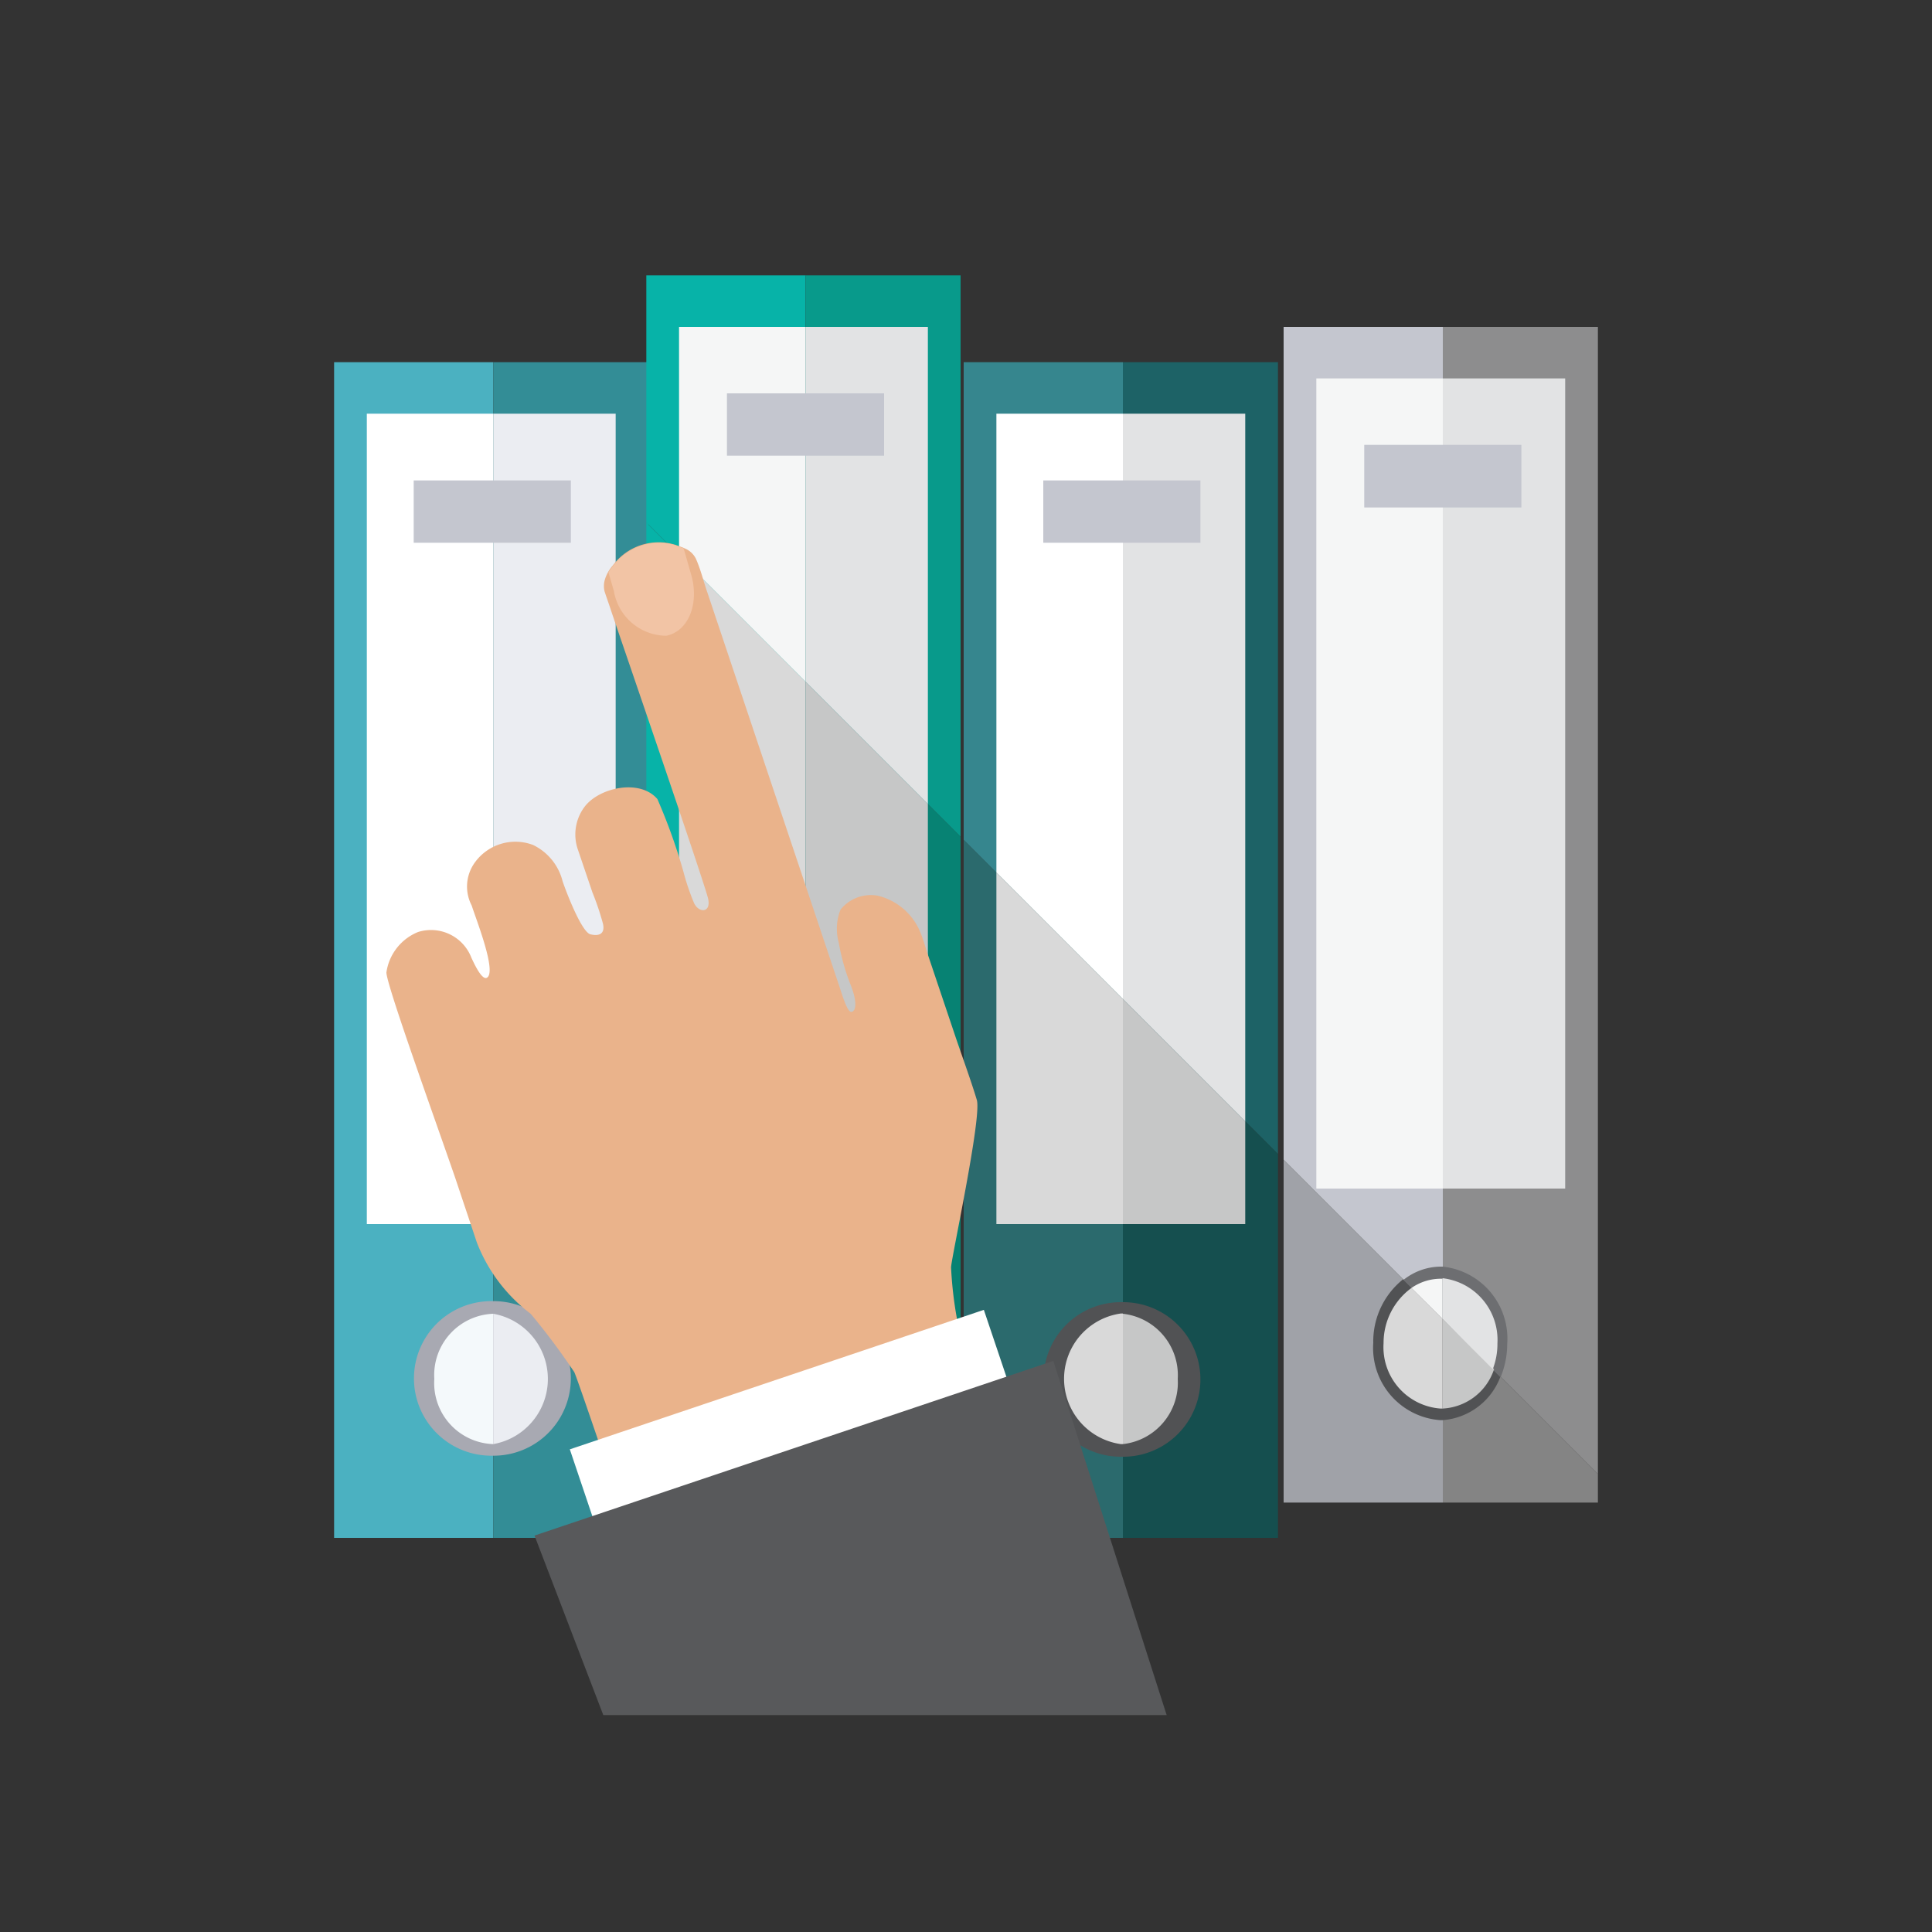 <?xml version="1.0" encoding="UTF-8"?> <svg xmlns="http://www.w3.org/2000/svg" id="_1" data-name="1" viewBox="0 0 75 75"><rect x="0" y="0" width="75" height="75" fill="#333333" stroke="none"/> <defs> <style>.cls-1{fill:#2b6a6d;}.cls-2{fill:#36868e;}.cls-3{fill:#1d6266;}.cls-4{fill:#154f4f;}.cls-5{fill:#fff;}.cls-6{fill:#d9d9d9;}.cls-7{fill:#c6c7c7;}.cls-8{fill:#e2e3e4;}.cls-9{fill:#515254;}.cls-10{fill:#c4c6cf;}.cls-11{fill:#a0a2a8;}.cls-12{fill:#848484;}.cls-13{fill:#8d8d8e;}.cls-14{fill:#f5f6f6;}.cls-15{fill:#6d6e71;}.cls-16{fill:#4bb1c1;}.cls-17{fill:#338d96;}.cls-18{fill:#ebedf2;}.cls-19{fill:#a8a9b2;}.cls-20{fill:#f4f9fb;}.cls-21{fill:#07b3a8;}.cls-22{fill:#078273;}.cls-23{fill:#089a8b;}.cls-24{fill:#eab38b;}.cls-25{fill:#58595b;}.cls-26{fill:#f2c4a5;}</style> </defs> <title>иконки доки</title> <polygon class="cls-1" points="43.59 59.7 37.41 59.7 37.41 32.6 43.59 38.78 43.59 59.7"></polygon> <polygon class="cls-2" points="37.41 32.6 37.41 14.73 37.41 14.06 43.59 14.06 43.59 21.82 43.59 38.78 37.41 32.6"></polygon> <polygon class="cls-3" points="43.59 38.78 43.59 21.82 43.59 14.06 49.61 14.06 49.61 28.73 49.61 44.8 43.59 38.78"></polygon> <polygon class="cls-4" points="49.61 59.7 43.59 59.7 43.59 38.78 49.61 44.8 49.61 59.7"></polygon> <polygon class="cls-5" points="38.68 33.87 38.68 16.18 38.68 16.06 43.59 16.06 43.59 21.82 43.59 38.78 38.68 33.87"></polygon> <polygon class="cls-6" points="43.59 47.52 38.68 47.52 38.68 33.87 43.59 38.78 43.59 47.52"></polygon> <polygon class="cls-7" points="48.34 47.52 43.59 47.52 43.59 38.78 48.34 43.53 48.34 47.52"></polygon> <polygon class="cls-8" points="43.59 38.78 43.59 21.82 43.59 16.06 48.34 16.06 48.34 27.27 48.34 43.53 43.59 38.78"></polygon> <path class="cls-9" d="M43.6,50.55a3,3,0,0,1,0,6h-.09a3,3,0,0,1,0-6h.09Z"></path> <path class="cls-6" d="M43.59,56.06h-.08a2.56,2.56,0,0,1,0-5.07h.08Z"></path> <path class="cls-7" d="M45.72,53.53a2.4,2.4,0,0,1-2.13,2.53V51A2.4,2.4,0,0,1,45.72,53.53Z"></path> <rect class="cls-10" x="40.5" y="18.65" width="6.1" height="2.42"></rect> <polygon class="cls-11" points="56.01 58.33 49.83 58.33 49.83 45.02 56.01 51.2 56.01 58.33"></polygon> <polygon class="cls-10" points="49.83 45.02 49.83 27.35 49.83 12.69 56.01 12.69 56.01 34.45 56.01 51.2 49.83 45.02"></polygon> <polygon class="cls-12" points="62.03 58.33 56.01 58.33 56.01 51.2 62.03 57.22 62.03 58.33"></polygon> <polygon class="cls-13" points="56.01 51.2 56.01 34.45 56.01 12.69 62.03 12.69 62.03 41.36 62.03 57.22 56.01 51.2"></polygon> <polygon class="cls-14" points="51.1 14.69 56.01 14.69 56.01 34.45 56.01 46.14 51.1 46.14 51.1 28.81 51.1 14.69"></polygon> <polygon class="cls-8" points="56.01 14.69 60.76 14.69 60.76 39.9 60.76 46.14 56.01 46.14 56.01 34.45 56.01 14.69"></polygon> <path class="cls-9" d="M56,55.13h-.09a2.81,2.81,0,0,1-2.6-3,3.09,3.09,0,0,1,1.16-2.47l3.78,3.77A2.6,2.6,0,0,1,56,55.13Z"></path> <path class="cls-15" d="M54.49,49.68a2.34,2.34,0,0,1,1.44-.51H56a2.81,2.81,0,0,1,2.51,3,3.42,3.42,0,0,1-.26,1.3Z"></path> <path class="cls-6" d="M56,54.68h-.08a2.39,2.39,0,0,1-2.21-2.54A2.64,2.64,0,0,1,54.79,50L56,51.2Z"></path> <path class="cls-14" d="M54.79,50a2,2,0,0,1,1.14-.36H56V51.2Z"></path> <path class="cls-7" d="M56,54.68V51.2l2,1.95A2.22,2.22,0,0,1,56,54.68Z"></path> <path class="cls-8" d="M56,51.2V49.62a2.41,2.41,0,0,1,2.13,2.53,2.73,2.73,0,0,1-.18,1Z"></path> <rect class="cls-10" x="52.96" y="17.27" width="6.1" height="2.43"></rect> <polygon class="cls-16" points="12.97 14.73 12.97 14.06 19.15 14.06 19.15 21.82 19.15 59.7 12.97 59.7 12.97 14.73"></polygon> <polygon class="cls-17" points="19.15 21.82 19.15 14.06 25.17 14.06 25.17 28.73 25.17 59.7 19.15 59.7 19.15 21.82"></polygon> <polygon class="cls-5" points="14.24 16.18 14.24 16.06 19.15 16.06 19.15 21.82 19.15 47.52 14.24 47.52 14.24 16.18"></polygon> <polygon class="cls-18" points="19.15 21.82 19.15 16.06 23.9 16.06 23.9 27.27 23.9 47.52 19.15 47.52 19.15 21.82"></polygon> <path class="cls-19" d="M19.07,56.51a3,3,0,0,1,0-6h.09a3,3,0,0,1,0,6h-.09Z"></path> <path class="cls-20" d="M16.86,53.53a2.37,2.37,0,0,0,2.29,2.53V51A2.38,2.38,0,0,0,16.86,53.53Z"></path> <path class="cls-18" d="M19.15,51v5.06a2.57,2.57,0,0,0,0-5.06Z"></path> <rect class="cls-10" x="16.06" y="18.65" width="6.1" height="2.42"></rect> <polygon class="cls-21" points="31.27 32.45 31.27 56.33 25.09 56.33 25.09 25.35 25.09 20.28 31.27 26.46 31.27 32.45"></polygon> <polygon class="cls-21" points="25.09 20.28 25.09 10.69 31.27 10.69 31.27 26.46 25.09 20.28"></polygon> <polygon class="cls-22" points="37.29 39.35 37.29 56.33 31.27 56.33 31.27 32.45 31.27 26.46 37.29 32.48 37.29 39.35"></polygon> <polygon class="cls-23" points="31.27 26.46 31.27 10.69 37.29 10.69 37.29 32.48 31.27 26.46"></polygon> <polygon class="cls-6" points="31.27 32.45 31.27 44.14 26.36 44.14 26.36 26.81 26.36 21.55 31.27 26.46 31.27 32.45"></polygon> <polygon class="cls-14" points="26.36 21.55 26.36 12.69 31.27 12.69 31.27 26.46 26.36 21.55"></polygon> <polygon class="cls-7" points="36.02 37.9 36.02 44.14 31.27 44.14 31.27 32.45 31.27 26.46 36.02 31.21 36.02 37.9"></polygon> <polygon class="cls-8" points="31.27 26.46 31.27 12.69 36.02 12.69 36.02 31.21 31.27 26.46"></polygon> <path class="cls-9" d="M31.28,47.18a3,3,0,0,1,0,6h-.09a3,3,0,0,1,0-6h.09Z"></path> <path class="cls-6" d="M31.27,52.68h-.08a2.56,2.56,0,0,1,0-5.07h.08Z"></path> <path class="cls-7" d="M33.4,50.15a2.4,2.4,0,0,1-2.13,2.53V47.62A2.4,2.4,0,0,1,33.4,50.15Z"></path> <rect class="cls-10" x="28.22" y="15.27" width="6.1" height="2.42"></rect> <path class="cls-24" d="M23.69,57.17a1.59,1.59,0,0,0,.49-.17l.94-.32c1-.32,1,.09,1.91-.23,2.34-.79,4.55-1.94,6.88-2.72l2.58-.87c.15,0,.87-.19.93-.34s-.1-.39-.11-.47-.09-.44-.16-.85a15.14,15.14,0,0,1-.23-2c0-.31,1.2-5.83,1-6.5s-.54-1.61-.81-2.4L36,37c-.08-.24-.15-.51-.25-.75a2.39,2.39,0,0,0-1.68-1.48,1.51,1.51,0,0,0-1.44.54,2,2,0,0,0-.07,1.28,8.34,8.34,0,0,0,.48,1.69c.27.71.16,1,0,1s-.38-.77-.46-1L27.46,23c-.15-.43-.26-.9-.45-1.32a.83.83,0,0,0-.36-.36l-.13-.06h0l-.3-.11a2.21,2.21,0,0,0-2.43.8,1.44,1.44,0,0,0-.18.25v0a1.43,1.43,0,0,0-.14.34.86.86,0,0,0,0,.42c.08.25.17.49.25.74.31.92,3.65,10.63,3.77,11.19s-.37.56-.55.16a9.18,9.18,0,0,1-.42-1.25,22.25,22.25,0,0,0-1-2.78c-.67-.79-2.24-.46-2.82.29A1.79,1.79,0,0,0,22.44,33L23,34.65a10.28,10.28,0,0,1,.41,1.22c.08.39-.16.48-.49.4s-.91-1.56-1.08-2.06a2.14,2.14,0,0,0-1.15-1.41,1.94,1.94,0,0,0-2.31.76,1.59,1.59,0,0,0-.07,1.59c.18.56,1,2.63.58,2.81-.2.08-.5-.59-.59-.78a1.68,1.68,0,0,0-2.07-1A2,2,0,0,0,15,37.75h0s0,0,0,0,0,0,0,0v0h0c0,.48,1.93,5.82,2.68,8l.83,2.48A6.33,6.33,0,0,0,20.6,51a26.56,26.56,0,0,1,1.69,2.26c.05.08.56,1.57.92,2.62.14.44.27.8.32,1S23.58,57.14,23.69,57.17Z"></path> <rect class="cls-5" x="22.2" y="53.47" width="16.96" height="3.32" transform="translate(-15.99 12.68) rotate(-18.62)"></rect> <polygon class="cls-25" points="23.42 66.58 20.75 59.61 40.89 52.83 45.29 66.58 23.42 66.58"></polygon> <path class="cls-26" d="M25.86,24.68c.83-.16,1.27-1.17,1-2.27l-.26-.91a1.87,1.87,0,0,0-.07-.22l-.3-.11a2.21,2.21,0,0,0-2.43.8,1.44,1.44,0,0,0-.18.25v0l.21.72A2.08,2.08,0,0,0,25.86,24.68Z"></path> </svg> 